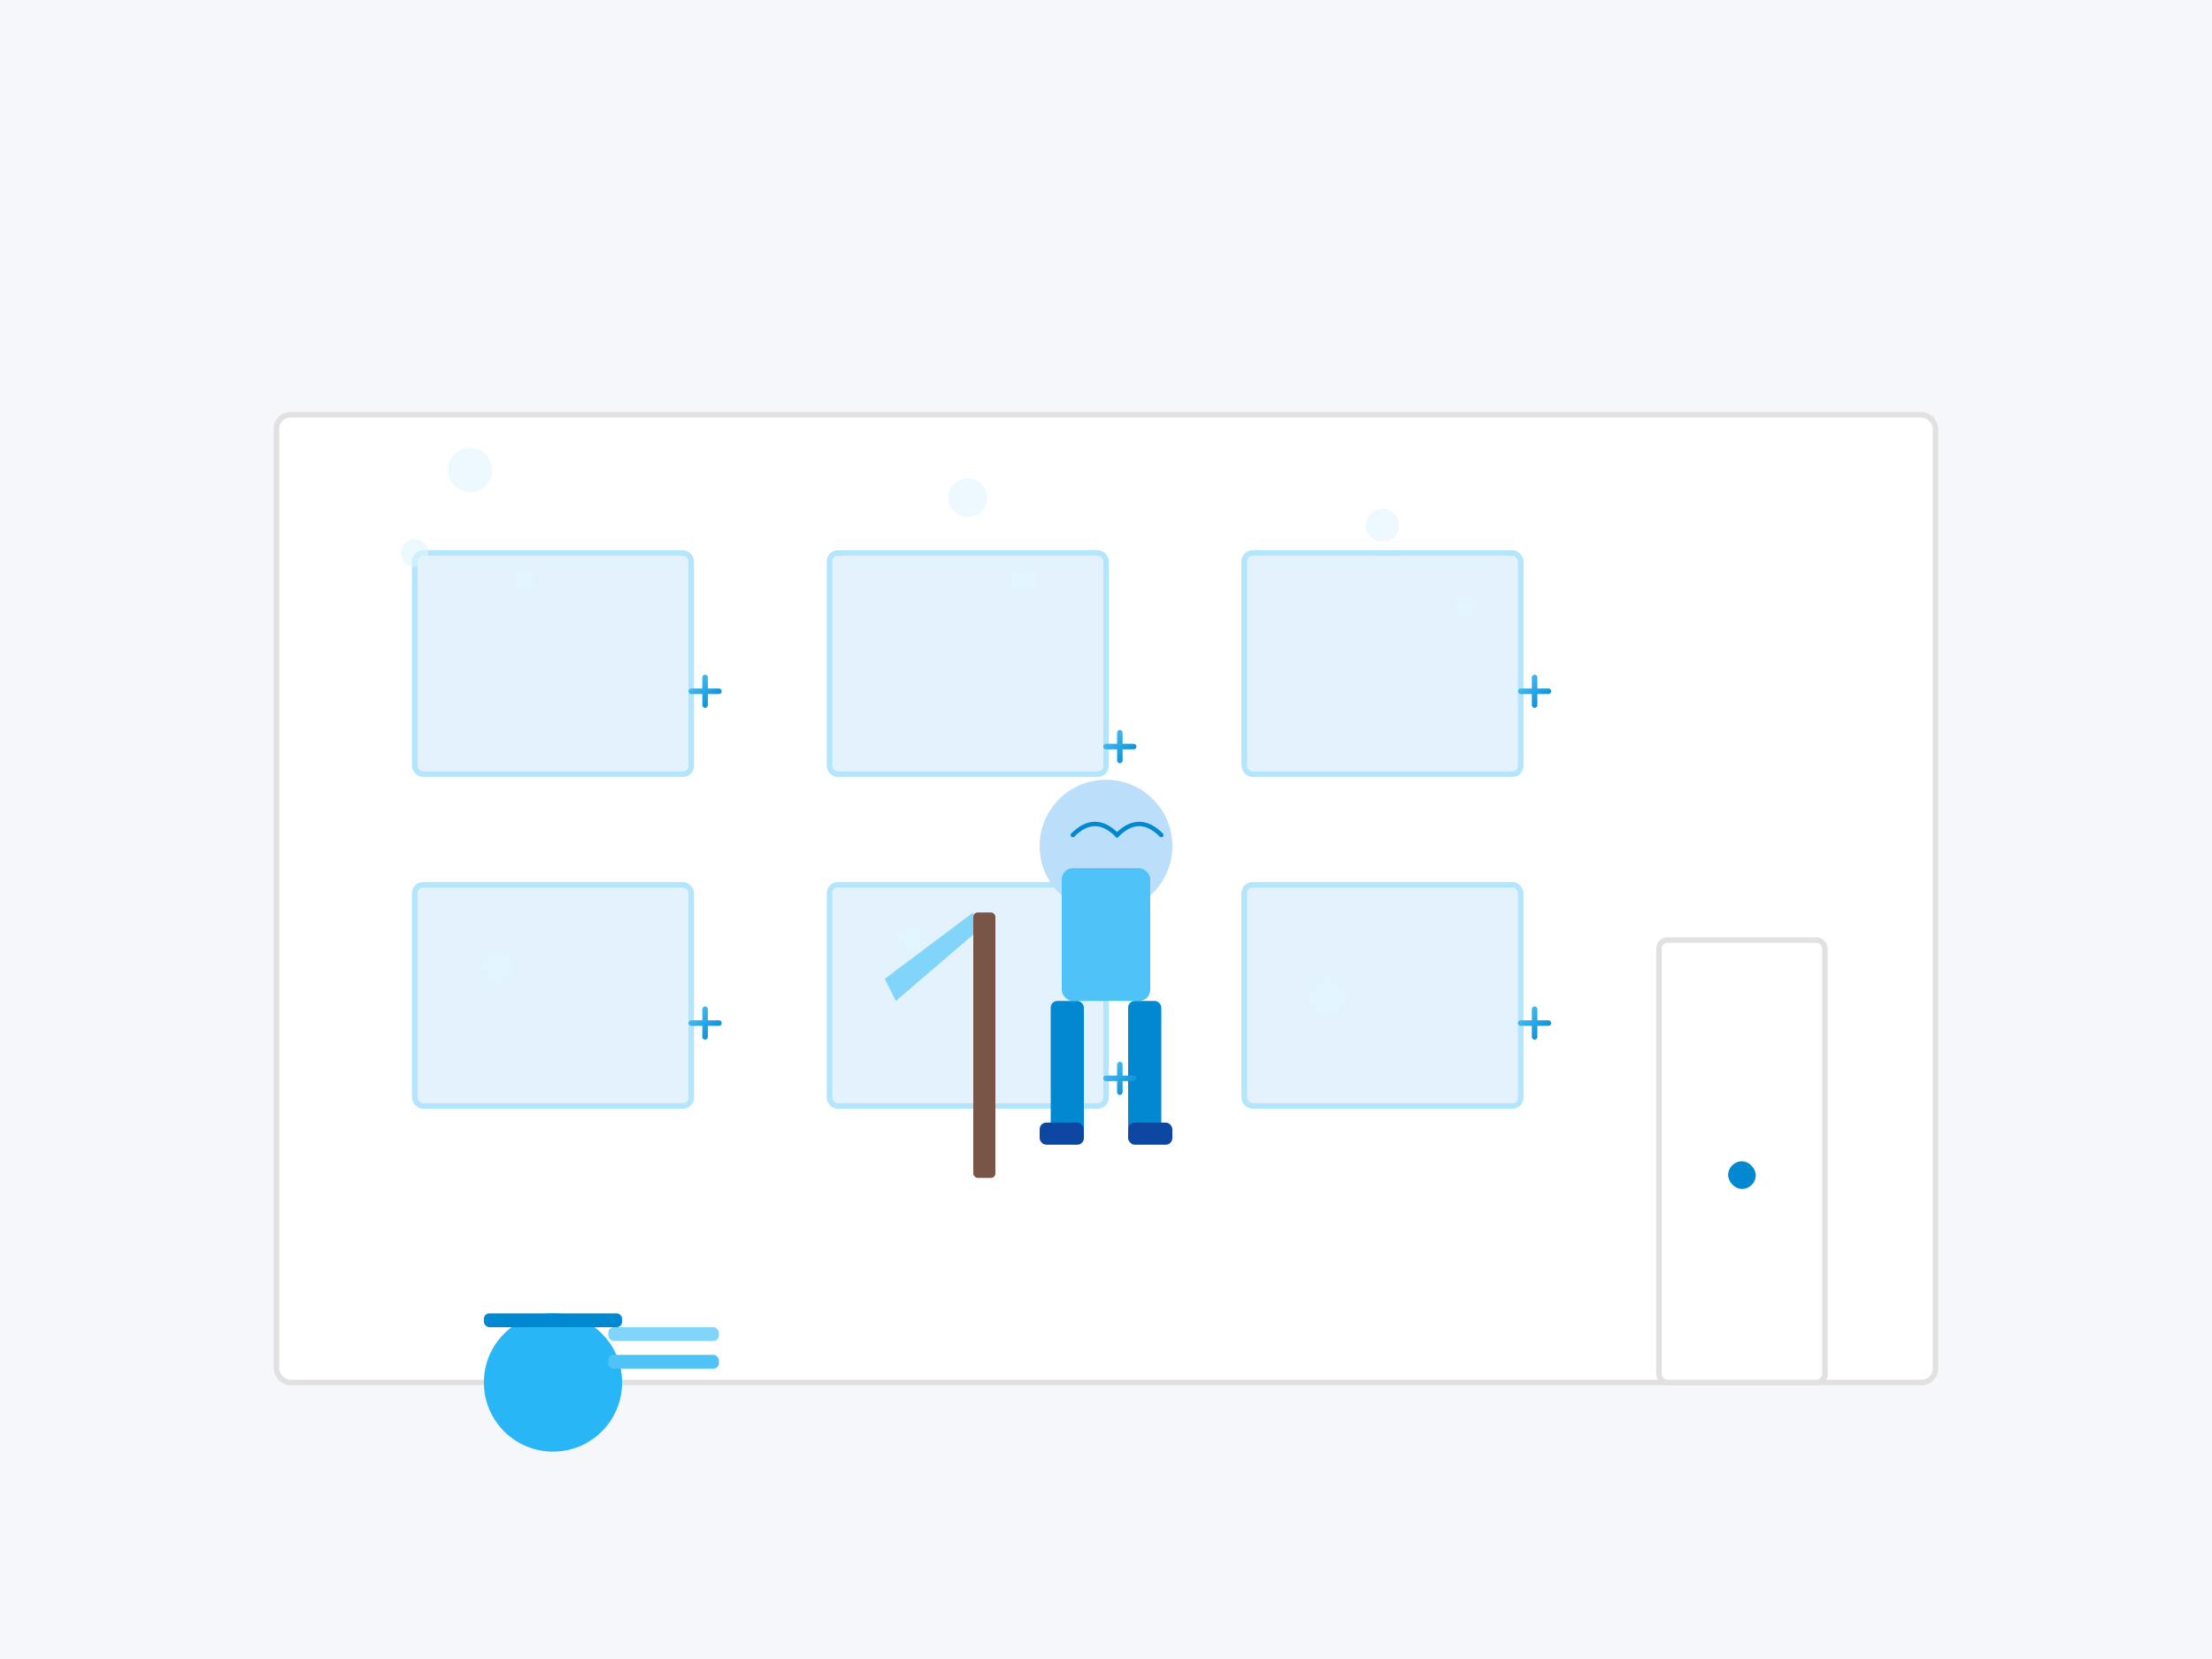 <svg xmlns="http://www.w3.org/2000/svg" viewBox="0 0 800 600" width="800" height="600">
  <defs>
    <linearGradient id="gradient1" x1="0%" y1="0%" x2="100%" y2="100%">
      <stop offset="0%" stop-color="#4FC3F7" />
      <stop offset="100%" stop-color="#0288D1" />
    </linearGradient>
    <linearGradient id="gradient2" x1="0%" y1="0%" x2="100%" y2="0%">
      <stop offset="0%" stop-color="#E3F2FD" />
      <stop offset="100%" stop-color="#BBDEFB" />
    </linearGradient>
  </defs>
  
  <!-- Background -->
  <rect width="800" height="600" fill="#F5F7FA" />
  
  <!-- Building outline -->
  <rect x="100" y="150" width="600" height="350" rx="5" fill="#FFFFFF" stroke="#E1E1E1" stroke-width="2" />
  
  <!-- Windows -->
  <rect x="150" y="200" width="100" height="80" rx="3" fill="#E3F2FD" stroke="#B3E5FC" stroke-width="2" />
  <rect x="300" y="200" width="100" height="80" rx="3" fill="#E3F2FD" stroke="#B3E5FC" stroke-width="2" />
  <rect x="450" y="200" width="100" height="80" rx="3" fill="#E3F2FD" stroke="#B3E5FC" stroke-width="2" />
  <rect x="150" y="320" width="100" height="80" rx="3" fill="#E3F2FD" stroke="#B3E5FC" stroke-width="2" />
  <rect x="300" y="320" width="100" height="80" rx="3" fill="#E3F2FD" stroke="#B3E5FC" stroke-width="2" />
  <rect x="450" y="320" width="100" height="80" rx="3" fill="#E3F2FD" stroke="#B3E5FC" stroke-width="2" />
  
  <!-- Door -->
  <rect x="600" y="340" width="60" height="160" rx="3" fill="#FFFFFF" stroke="#E1E1E1" stroke-width="2" />
  <rect x="625" y="420" width="10" height="10" rx="5" fill="#0288D1" />
  
  <!-- Cleaner figure -->
  <g transform="translate(400, 370) scale(0.8)">
    <!-- Person -->
    <circle cx="0" cy="-80" r="30" fill="#BBDEFB" />
    <path d="M-15,-85 Q-5,-95 5,-85 Q15,-95 25,-85" fill="none" stroke="#0288D1" stroke-width="2" stroke-linecap="round" />
    <rect x="-20" y="-70" width="40" height="60" rx="5" fill="#4FC3F7" />
    <rect x="-25" y="-10" width="15" height="60" rx="3" fill="#0288D1" />
    <rect x="10" y="-10" width="15" height="60" rx="3" fill="#0288D1" />
    <rect x="-30" y="45" width="20" height="10" rx="3" fill="#0D47A1" />
    <rect x="10" y="45" width="20" height="10" rx="3" fill="#0D47A1" />
    
    <!-- Cleaning tools -->
    <rect x="-60" y="-50" width="10" height="120" rx="2" fill="#795548" />
    <path d="M-60,-50 L-100,-20 L-95,-10 L-60,-40 Z" fill="#81D4FA" />
  </g>
  
  <!-- Bucket and cleaning supplies -->
  <circle cx="200" cy="500" r="25" fill="#29B6F6" />
  <rect x="175" y="475" width="50" height="5" rx="2" fill="#0288D1" />
  <rect x="220" y="480" width="40" height="5" rx="2" fill="#81D4FA" />
  <rect x="220" y="490" width="40" height="5" rx="2" fill="#4FC3F7" />
  
  <!-- Bubbles -->
  <circle cx="150" cy="200" r="5" fill="#E1F5FE" opacity="0.6" />
  <circle cx="170" cy="170" r="8" fill="#E1F5FE" opacity="0.6" />
  <circle cx="190" cy="210" r="4" fill="#E1F5FE" opacity="0.6" />
  <circle cx="350" cy="180" r="7" fill="#E1F5FE" opacity="0.6" />
  <circle cx="370" cy="210" r="5" fill="#E1F5FE" opacity="0.6" />
  <circle cx="500" cy="190" r="6" fill="#E1F5FE" opacity="0.6" />
  <circle cx="530" cy="220" r="4" fill="#E1F5FE" opacity="0.6" />
  <circle cx="180" cy="350" r="6" fill="#E1F5FE" opacity="0.6" />
  <circle cx="330" cy="340" r="5" fill="#E1F5FE" opacity="0.6" />
  <circle cx="480" cy="360" r="7" fill="#E1F5FE" opacity="0.6" />
  
  <!-- Sparkles to indicate cleanliness -->
  <path d="M250,250 L260,250 M255,245 L255,255" stroke="url(#gradient1)" stroke-width="2" stroke-linecap="round" />
  <path d="M400,270 L410,270 M405,265 L405,275" stroke="url(#gradient1)" stroke-width="2" stroke-linecap="round" />
  <path d="M550,250 L560,250 M555,245 L555,255" stroke="url(#gradient1)" stroke-width="2" stroke-linecap="round" />
  <path d="M250,370 L260,370 M255,365 L255,375" stroke="url(#gradient1)" stroke-width="2" stroke-linecap="round" />
  <path d="M400,390 L410,390 M405,385 L405,395" stroke="url(#gradient1)" stroke-width="2" stroke-linecap="round" />
  <path d="M550,370 L560,370 M555,365 L555,375" stroke="url(#gradient1)" stroke-width="2" stroke-linecap="round" />
</svg>
